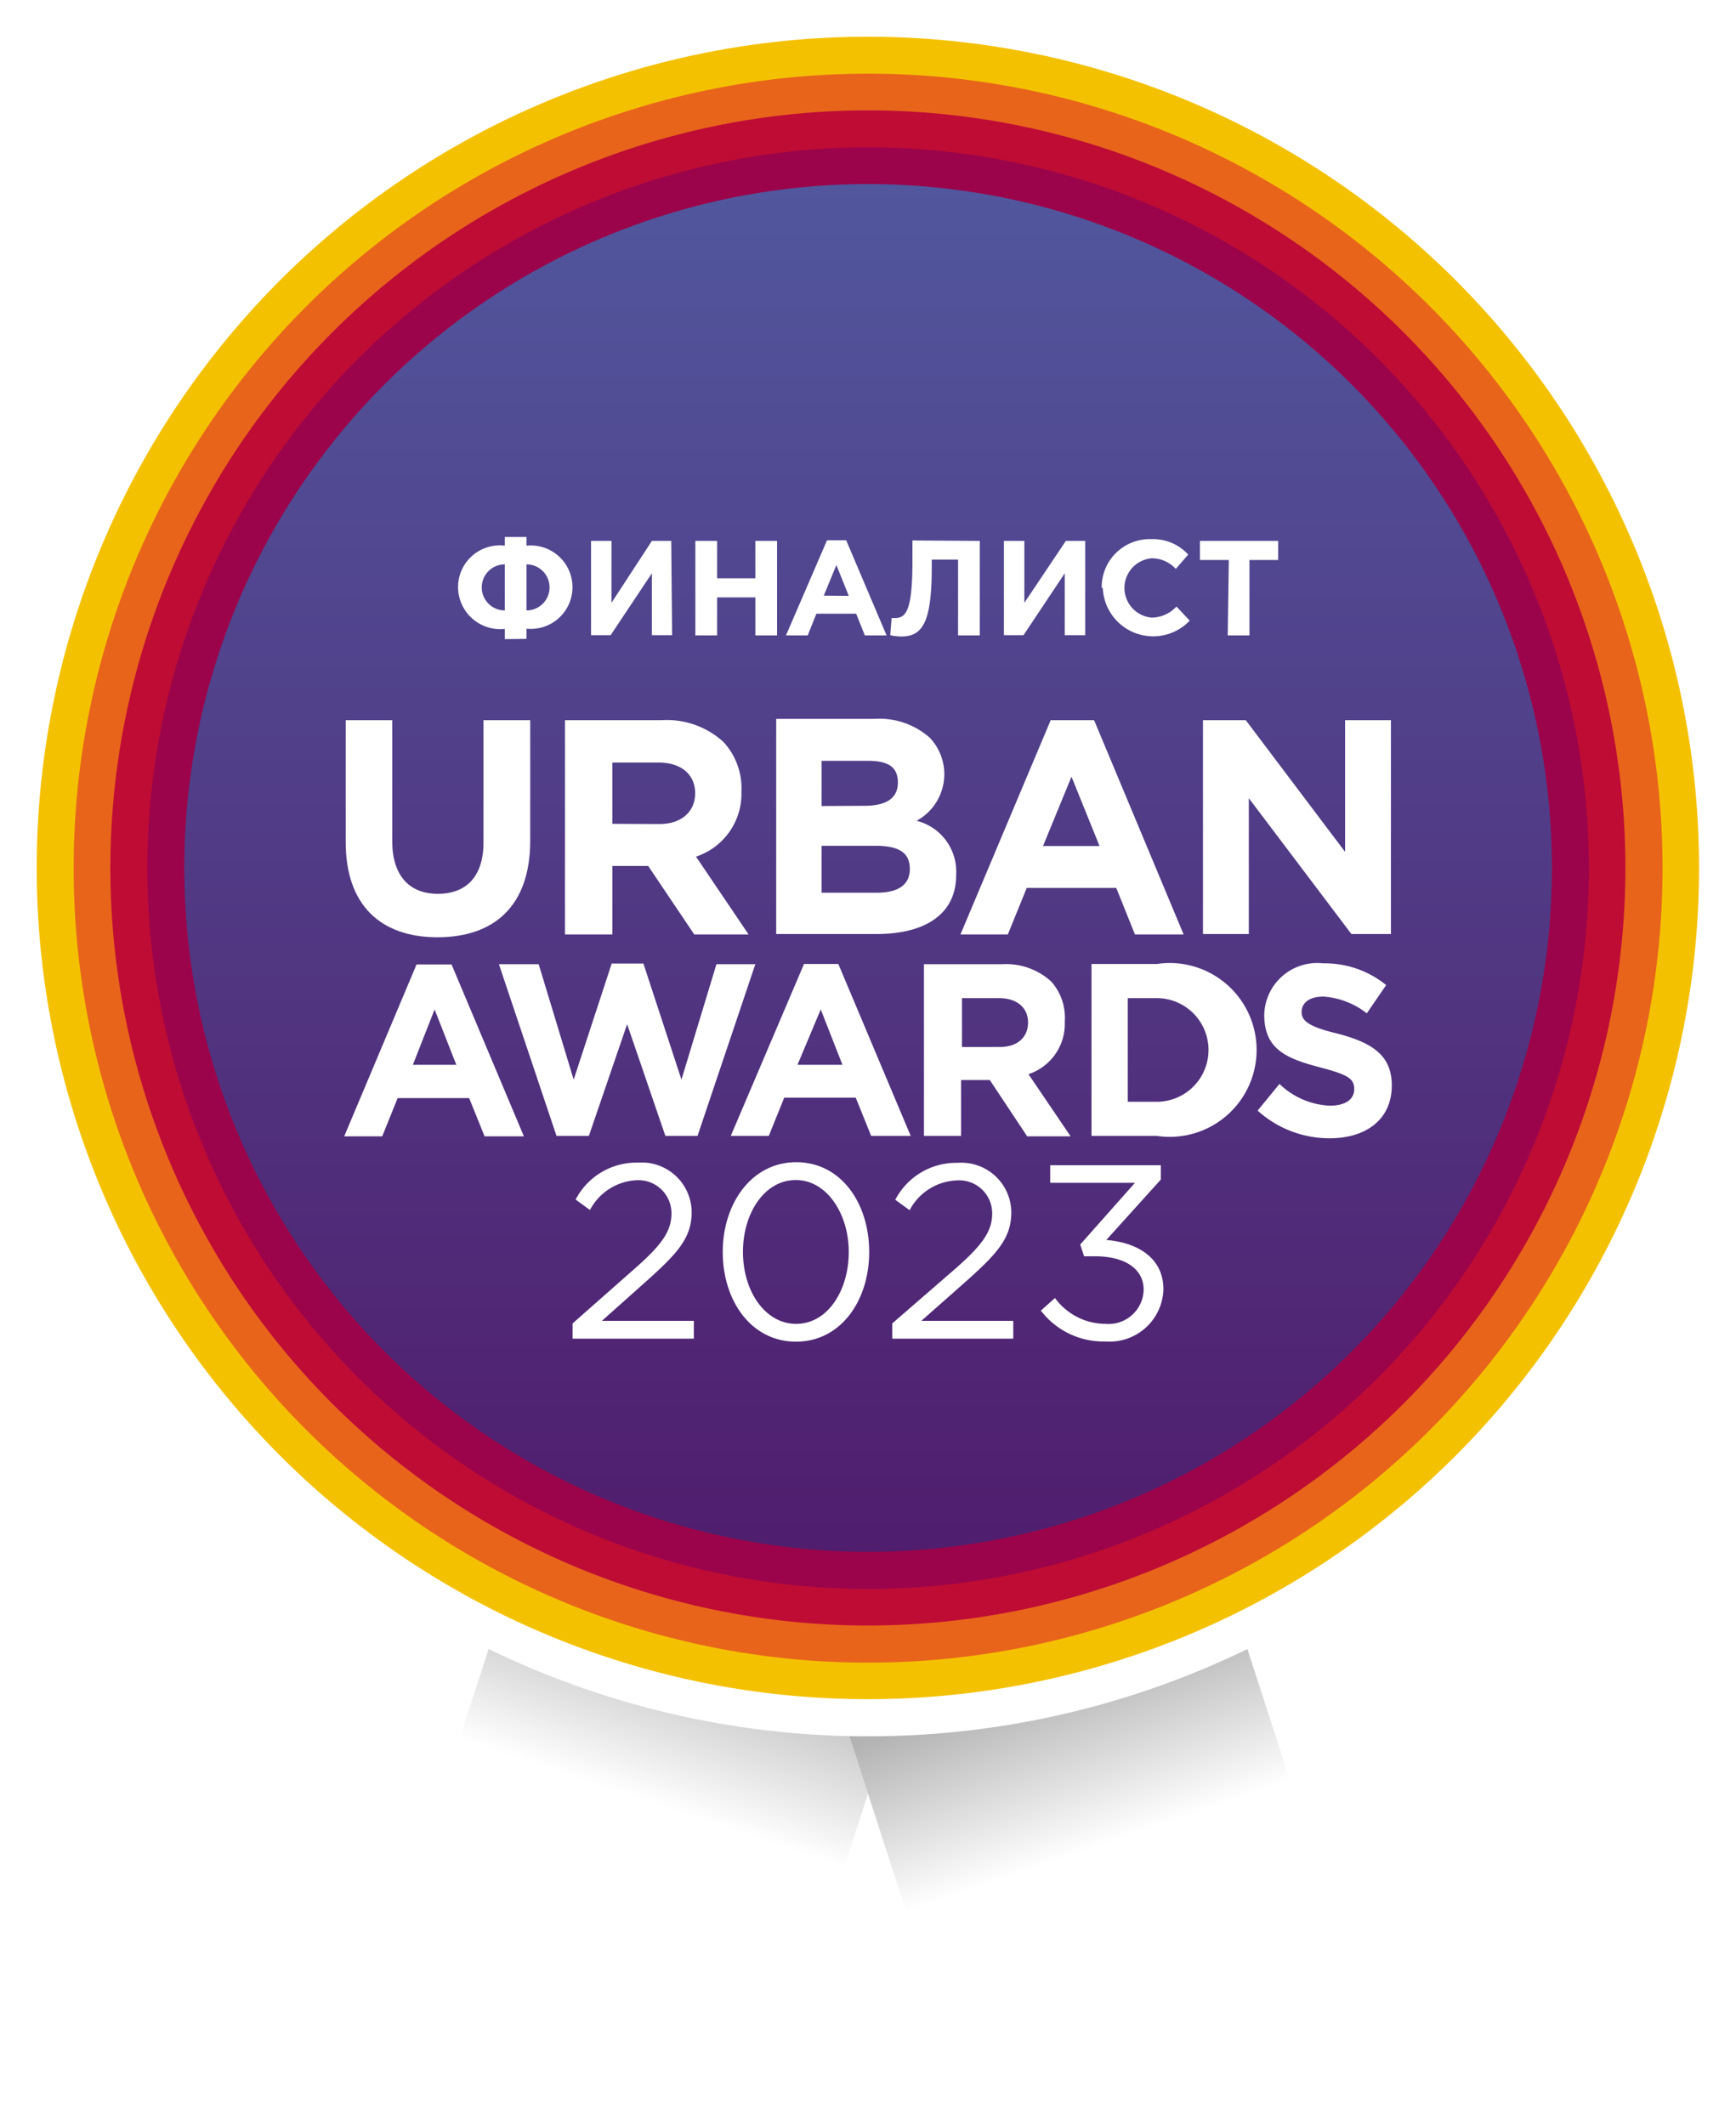 <?xml version="1.0" encoding="UTF-8"?> <svg xmlns="http://www.w3.org/2000/svg" xmlns:xlink="http://www.w3.org/1999/xlink" viewBox="0 0 79.89 97.79"> <defs> <style>.cls-1{mask:url(#mask);filter:url(#luminosity-noclip-2);}.cls-10,.cls-11,.cls-12,.cls-13,.cls-14,.cls-15,.cls-16,.cls-18,.cls-2,.cls-4,.cls-5,.cls-6,.cls-7,.cls-8,.cls-9{fill-rule:evenodd;}.cls-14,.cls-15,.cls-2{mix-blend-mode:multiply;}.cls-2{fill:url(#linear-gradient);}.cls-3{isolation:isolate;}.cls-19,.cls-4{fill:#fff;}.cls-5{fill:#f4c100;}.cls-6{fill:#e8641b;}.cls-7{fill:#be0c35;}.cls-8{fill:#9b044a;}.cls-9{fill:#b20073;}.cls-10{fill:#5d1f78;}.cls-11{fill:#353175;}.cls-12{fill:#2953a1;}.cls-13{fill:#5271b3;}.cls-14{fill:url(#linear-gradient-2);}.cls-15{fill:url(#linear-gradient-3);}.cls-16{fill:url(#linear-gradient-4);}.cls-17{mask:url(#mask-2);}.cls-18{opacity:0.35;fill:url(#linear-gradient-5);}.cls-20{filter:url(#luminosity-noclip);}</style> <filter id="luminosity-noclip" x="10.17" y="-8240.87" width="59.56" height="32766" filterUnits="userSpaceOnUse" color-interpolation-filters="sRGB"> <feFlood flood-color="#fff" result="bg"></feFlood> <feBlend in="SourceGraphic" in2="bg"></feBlend> </filter> <mask id="mask" x="10.17" y="-8240.87" width="59.56" height="32766" maskUnits="userSpaceOnUse"> <g class="cls-20"></g> </mask> <linearGradient id="linear-gradient" x1="39.95" y1="-14.93" x2="39.95" y2="47.18" gradientUnits="userSpaceOnUse"> <stop offset="0" stop-color="#fff"></stop> <stop offset="1"></stop> </linearGradient> <linearGradient id="linear-gradient-2" x1="29.9" y1="82.94" x2="32.65" y2="74.77" gradientUnits="userSpaceOnUse"> <stop offset="0" stop-color="#fff"></stop> <stop offset="1" stop-color="#b3b3b3"></stop> </linearGradient> <linearGradient id="linear-gradient-3" x1="50.7" y1="84.92" x2="48.1" y2="77.32" xlink:href="#linear-gradient-2"></linearGradient> <linearGradient id="linear-gradient-4" x1="-64.5" y1="-39.71" x2="27.77" y2="-39.71" gradientTransform="translate(0.23 44.03) rotate(90)" gradientUnits="userSpaceOnUse"> <stop offset="0" stop-color="#5271b3"></stop> <stop offset="1" stop-color="#501d6d"></stop> </linearGradient> <filter id="luminosity-noclip-2" x="10.17" y="10.17" width="59.56" height="59.56" filterUnits="userSpaceOnUse" color-interpolation-filters="sRGB"> <feFlood flood-color="#fff" result="bg"></feFlood> <feBlend in="SourceGraphic" in2="bg"></feBlend> </filter> <mask id="mask-2" x="10.17" y="10.17" width="59.56" height="59.56" maskUnits="userSpaceOnUse"> <g class="cls-1"> <path class="cls-2" d="M39.94,10.17A29.78,29.78,0,1,1,10.17,39.94,29.78,29.78,0,0,1,39.94,10.17Z"></path> </g> </mask> <linearGradient id="linear-gradient-5" x1="39.95" y1="-14.93" x2="39.95" y2="47.18" gradientUnits="userSpaceOnUse"> <stop offset="0" stop-color="#fff"></stop> <stop offset="1" stop-color="#fff"></stop> </linearGradient> </defs> <title>Ресурс 1</title> <g class="cls-3"> <g id="Слой_2" data-name="Слой 2"> <g id="Layer_1" data-name="Layer 1"> <polygon class="cls-4" points="30.41 51.49 48.16 57.26 34.99 97.79 27.23 91.45 17.24 92.03 30.41 51.49 30.41 51.49"></polygon> <polygon class="cls-5" points="35.25 53.06 32.02 52.02 19.62 90.18 23.26 89.97 35.25 53.06 35.25 53.06"></polygon> <polygon class="cls-6" points="33.63 52.54 36.86 53.59 25.07 89.87 21.44 90.08 33.63 52.54 33.63 52.54"></polygon> <polygon class="cls-7" points="38.48 54.11 35.25 53.06 23.26 89.97 26.89 89.77 38.48 54.11 38.48 54.11"></polygon> <polygon class="cls-8" points="36.86 53.59 40.09 54.64 28.5 90.29 27.8 89.71 25.07 89.87 36.86 53.59 36.86 53.59"></polygon> <polygon class="cls-9" points="41.7 55.16 38.48 54.11 26.89 89.77 27.8 89.71 29.91 91.44 41.7 55.16 41.7 55.16"></polygon> <polygon class="cls-10" points="40.09 54.64 43.32 55.69 31.32 92.59 28.5 90.29 40.09 54.64 40.09 54.64"></polygon> <polygon class="cls-11" points="44.93 56.21 41.7 55.16 29.91 91.44 32.73 93.75 44.93 56.21 44.93 56.21"></polygon> <polygon class="cls-12" points="43.32 55.69 46.54 56.73 34.14 94.9 31.32 92.59 43.32 55.69 43.32 55.69"></polygon> <polygon class="cls-13" points="46.54 56.73 44.93 56.21 32.73 93.75 34.14 94.9 46.54 56.73 46.54 56.73"></polygon> <polygon class="cls-14" points="30.41 51.49 48.16 57.26 34.99 97.79 27.23 91.45 17.24 92.03 30.41 51.49 30.41 51.49"></polygon> <polygon class="cls-4" points="31.73 57.26 49.48 51.49 62.65 92.03 52.65 91.45 44.9 97.79 31.73 57.26 31.73 57.26"></polygon> <polygon class="cls-5" points="36.57 55.69 33.34 56.73 45.74 94.9 48.56 92.59 36.57 55.69 36.57 55.69"></polygon> <polygon class="cls-6" points="34.96 56.21 38.18 55.16 49.97 91.44 47.16 93.75 34.96 56.21 34.96 56.21"></polygon> <polygon class="cls-7" points="39.8 54.64 36.57 55.69 48.56 92.59 51.38 90.29 39.8 54.64 39.8 54.64"></polygon> <polygon class="cls-8" points="38.18 55.16 41.41 54.11 53 89.77 52.09 89.71 49.97 91.44 38.18 55.16 38.18 55.16"></polygon> <polygon class="cls-9" points="43.03 53.59 39.8 54.64 51.38 90.29 52.09 89.71 54.81 89.87 43.03 53.59 43.03 53.59"></polygon> <polygon class="cls-10" points="41.41 54.11 44.64 53.06 56.63 89.97 53 89.77 41.41 54.11 41.41 54.11"></polygon> <polygon class="cls-11" points="46.25 52.54 43.03 53.59 54.81 89.87 58.45 90.08 46.25 52.54 46.25 52.54"></polygon> <polygon class="cls-12" points="44.64 53.06 47.87 52.02 60.27 90.18 56.63 89.97 44.64 53.06 44.64 53.06"></polygon> <polygon class="cls-13" points="47.87 52.02 46.25 52.54 58.45 90.08 60.27 90.18 47.87 52.02 47.87 52.02"></polygon> <polygon class="cls-15" points="31.73 57.26 49.48 51.49 62.65 92.03 52.65 91.45 44.9 97.79 31.73 57.26 31.73 57.26"></polygon> <path class="cls-4" d="M39.94,0A39.95,39.95,0,1,1,0,39.94,39.95,39.95,0,0,1,39.94,0Z"></path> <path class="cls-5" d="M39.94,1.69A38.25,38.25,0,1,1,1.69,39.94,38.25,38.25,0,0,1,39.94,1.69Z"></path> <path class="cls-6" d="M39.94,3.39A36.56,36.56,0,1,1,3.39,39.94,36.56,36.56,0,0,1,39.94,3.39Z"></path> <path class="cls-7" d="M39.94,5.08A34.86,34.86,0,1,1,5.08,39.94,34.87,34.87,0,0,1,39.94,5.08Z"></path> <path class="cls-8" d="M39.94,6.78A33.17,33.17,0,1,1,6.78,39.94,33.17,33.17,0,0,1,39.94,6.78Z"></path> <path class="cls-16" d="M71.42,39.95A31.47,31.47,0,1,1,39.95,8.47,31.48,31.48,0,0,1,71.42,39.95Z"></path> <g class="cls-17"> <path class="cls-18" d="M39.94,10.17A29.78,29.78,0,1,1,10.17,39.94,29.78,29.78,0,0,1,39.94,10.17Z"></path> </g> <path class="cls-4" d="M21,49l-1-2.55-1,2.55Zm-1.8-4.62h1.58l3.33,7.91H22.3l-.71-1.76H18.3l-.71,1.76H15.84l3.33-7.91Z"></path> <polygon class="cls-4" points="22.96 44.37 24.79 44.37 26.4 49.68 28.15 44.34 29.61 44.34 31.36 49.68 32.97 44.37 34.76 44.37 32.1 52.27 30.62 52.27 28.86 47.13 27.1 52.27 25.61 52.27 22.96 44.37 22.96 44.37"></polygon> <path class="cls-4" d="M38.77,49l-1-2.55L36.7,49ZM37,44.36h1.58l3.33,7.91H40.09l-.71-1.76H36.09l-.71,1.76H33.63L37,44.36Z"></path> <path class="cls-4" d="M46,48.18c.83,0,1.31-.45,1.31-1.13s-.51-1.12-1.34-1.12h-1.7v2.25Zm-3.44-3.81h3.55a3.08,3.08,0,0,1,2.27.8A2.49,2.49,0,0,1,49,47a2.44,2.44,0,0,1-1.67,2.43l1.94,2.86h-2L45.55,49.7H44.23v2.57H42.52V44.36Z"></path> <path class="cls-4" d="M53.23,50.7a2.38,2.38,0,0,0,0-4.77H51.9V50.7Zm-3-6.34h3a4,4,0,1,1,0,7.91h-3V44.36Z"></path> <path class="cls-4" d="M57.88,51.1l1-1.22a3.57,3.57,0,0,0,2.32,1c.7,0,1.12-.28,1.12-.76s-.27-.66-1.56-1c-1.57-.41-2.58-.84-2.58-2.42a2.44,2.44,0,0,1,2.72-2.37,4.47,4.47,0,0,1,2.89,1l-.89,1.3a3.63,3.63,0,0,0-2-.77c-.66,0-1,.3-1,.71s.33.68,1.68,1c1.58.42,2.47,1,2.47,2.38,0,1.56-1.18,2.43-2.86,2.43a4.93,4.93,0,0,1-3.3-1.26Z"></path> <path class="cls-4" d="M15.91,38.76V33.14h2.14V38.7c0,1.6.79,2.43,2.1,2.43s2.1-.8,2.1-2.36V33.14H24.4v5.55c0,3-1.66,4.44-4.27,4.44s-4.22-1.48-4.22-4.37Z"></path> <path class="cls-4" d="M30.35,37.92c1,0,1.64-.56,1.64-1.42s-.64-1.41-1.68-1.41H28.18v2.82ZM26,33.14h4.45a3.86,3.86,0,0,1,2.84,1,3.13,3.13,0,0,1,.83,2.28,3.05,3.05,0,0,1-2.09,3L34.45,43h-2.5l-2.12-3.15H28.18V43H26V33.14Z"></path> <path class="cls-4" d="M40.35,41.08c.95,0,1.52-.34,1.52-1.09s-.49-1.07-1.59-1.07H37.81v2.16Zm-.57-4c.95,0,1.54-.31,1.54-1.07s-.5-1-1.4-1H37.81v2.08Zm-4.06-4h4.52a3.5,3.5,0,0,1,2.55.87,2.44,2.44,0,0,1-.61,3.82A2.41,2.41,0,0,1,44,40.28c0,1.8-1.45,2.7-3.65,2.7H35.72V33.14Z"></path> <polygon class="cls-4" points="55.36 33.14 57.33 33.14 61.9 39.2 61.9 33.14 64.01 33.14 64.01 42.98 62.19 42.98 57.47 36.73 57.47 42.98 55.36 42.98 55.36 33.14 55.36 33.14"></polygon> <path class="cls-4" d="M50.6,38.93l-1.29-3.19L48,38.93Zm-2.25-5.79h2L54.47,43H52.23l-.86-2.14H47.25L46.38,43H44.2l4.14-9.83Z"></path> <path class="cls-19" d="M23.23,29.41v-.47A1.94,1.94,0,0,1,21.08,27a1.92,1.92,0,0,1,2.15-1.89v-.4h1v.4a1.92,1.92,0,1,1,0,3.82v.47Zm0-3.44a1.06,1.06,0,1,0,0,2.12Zm1,2.12a1.06,1.06,0,1,0,0-2.12Z"></path> <path class="cls-19" d="M30.93,29.23H30V26.38l-1.9,2.85h-.9V24.89h.94v2.85L30,24.89h.89Z"></path> <path class="cls-19" d="M32,24.89h1v1.72h1.76V24.89h1v4.35h-1V27.49H33v1.75H32Z"></path> <path class="cls-19" d="M38.06,24.86h.88l1.86,4.38h-1l-.4-1H37.57l-.4,1h-1Zm1,2.56L38.49,26l-.58,1.41Z"></path> <path class="cls-19" d="M45.09,24.89v4.35h-1V25.75H42.88v.33c0,2.56-.42,3.21-1.41,3.21a2.43,2.43,0,0,1-.5-.06l.06-.79h.15c.52,0,.81-.33.81-2.67v-.9Z"></path> <path class="cls-19" d="M49.94,29.23H49V26.38l-1.9,2.85h-.9V24.89h.94v2.85l1.91-2.85h.89Z"></path> <path class="cls-19" d="M50.7,27.06A2.21,2.21,0,0,1,53,24.81a2.18,2.18,0,0,1,1.68.71l-.57.66A1.5,1.5,0,0,0,53,25.69a1.37,1.37,0,0,0,0,2.73,1.57,1.57,0,0,0,1.14-.51l.61.65a2.32,2.32,0,0,1-4-1.51Z"></path> <path class="cls-19" d="M56.55,25.77H55.22v-.88h3.6v.88H57.5v3.47h-1Z"></path> <path class="cls-19" d="M26.35,60.9l2.89-2.55c1.23-1.08,1.66-1.71,1.66-2.51a1.52,1.52,0,0,0-1.61-1.53,2.56,2.56,0,0,0-2.14,1.37l-.66-.48a3.16,3.16,0,0,1,2.87-1.7,2.3,2.3,0,0,1,2.47,2.28c0,1.16-.63,1.87-2,3.1L27.7,60.78h4.23v.82H26.35Z"></path> <path class="cls-19" d="M33.26,57.61c0-2.23,1.33-4.13,3.38-4.13S40,55.35,40,57.61s-1.32,4.13-3.37,4.13S33.26,59.87,33.26,57.61Zm5.8,0c0-1.74-1-3.31-2.44-3.31s-2.43,1.53-2.43,3.31,1,3.31,2.45,3.31S39.06,59.38,39.06,57.61Z"></path> <path class="cls-19" d="M41.06,60.9,44,58.35c1.23-1.08,1.66-1.71,1.66-2.51A1.52,1.52,0,0,0,44,54.32a2.56,2.56,0,0,0-2.14,1.37l-.66-.48a3.16,3.16,0,0,1,2.87-1.7,2.3,2.3,0,0,1,2.47,2.28c0,1.16-.63,1.87-2,3.1L42.4,60.78h4.23v.82H41.06Z"></path> <path class="cls-19" d="M47.9,60.31l.65-.58a2.89,2.89,0,0,0,2.34,1.19,1.61,1.61,0,0,0,1.74-1.57c0-1-.92-1.54-2.23-1.54h-.51l-.18-.54,2.52-2.84h-3.9v-.81h5.09v.66l-2.51,2.78c1.39.11,2.63.79,2.63,2.27a2.48,2.48,0,0,1-2.67,2.4A3.62,3.62,0,0,1,47.9,60.31Z"></path> </g> </g> </g> </svg> 